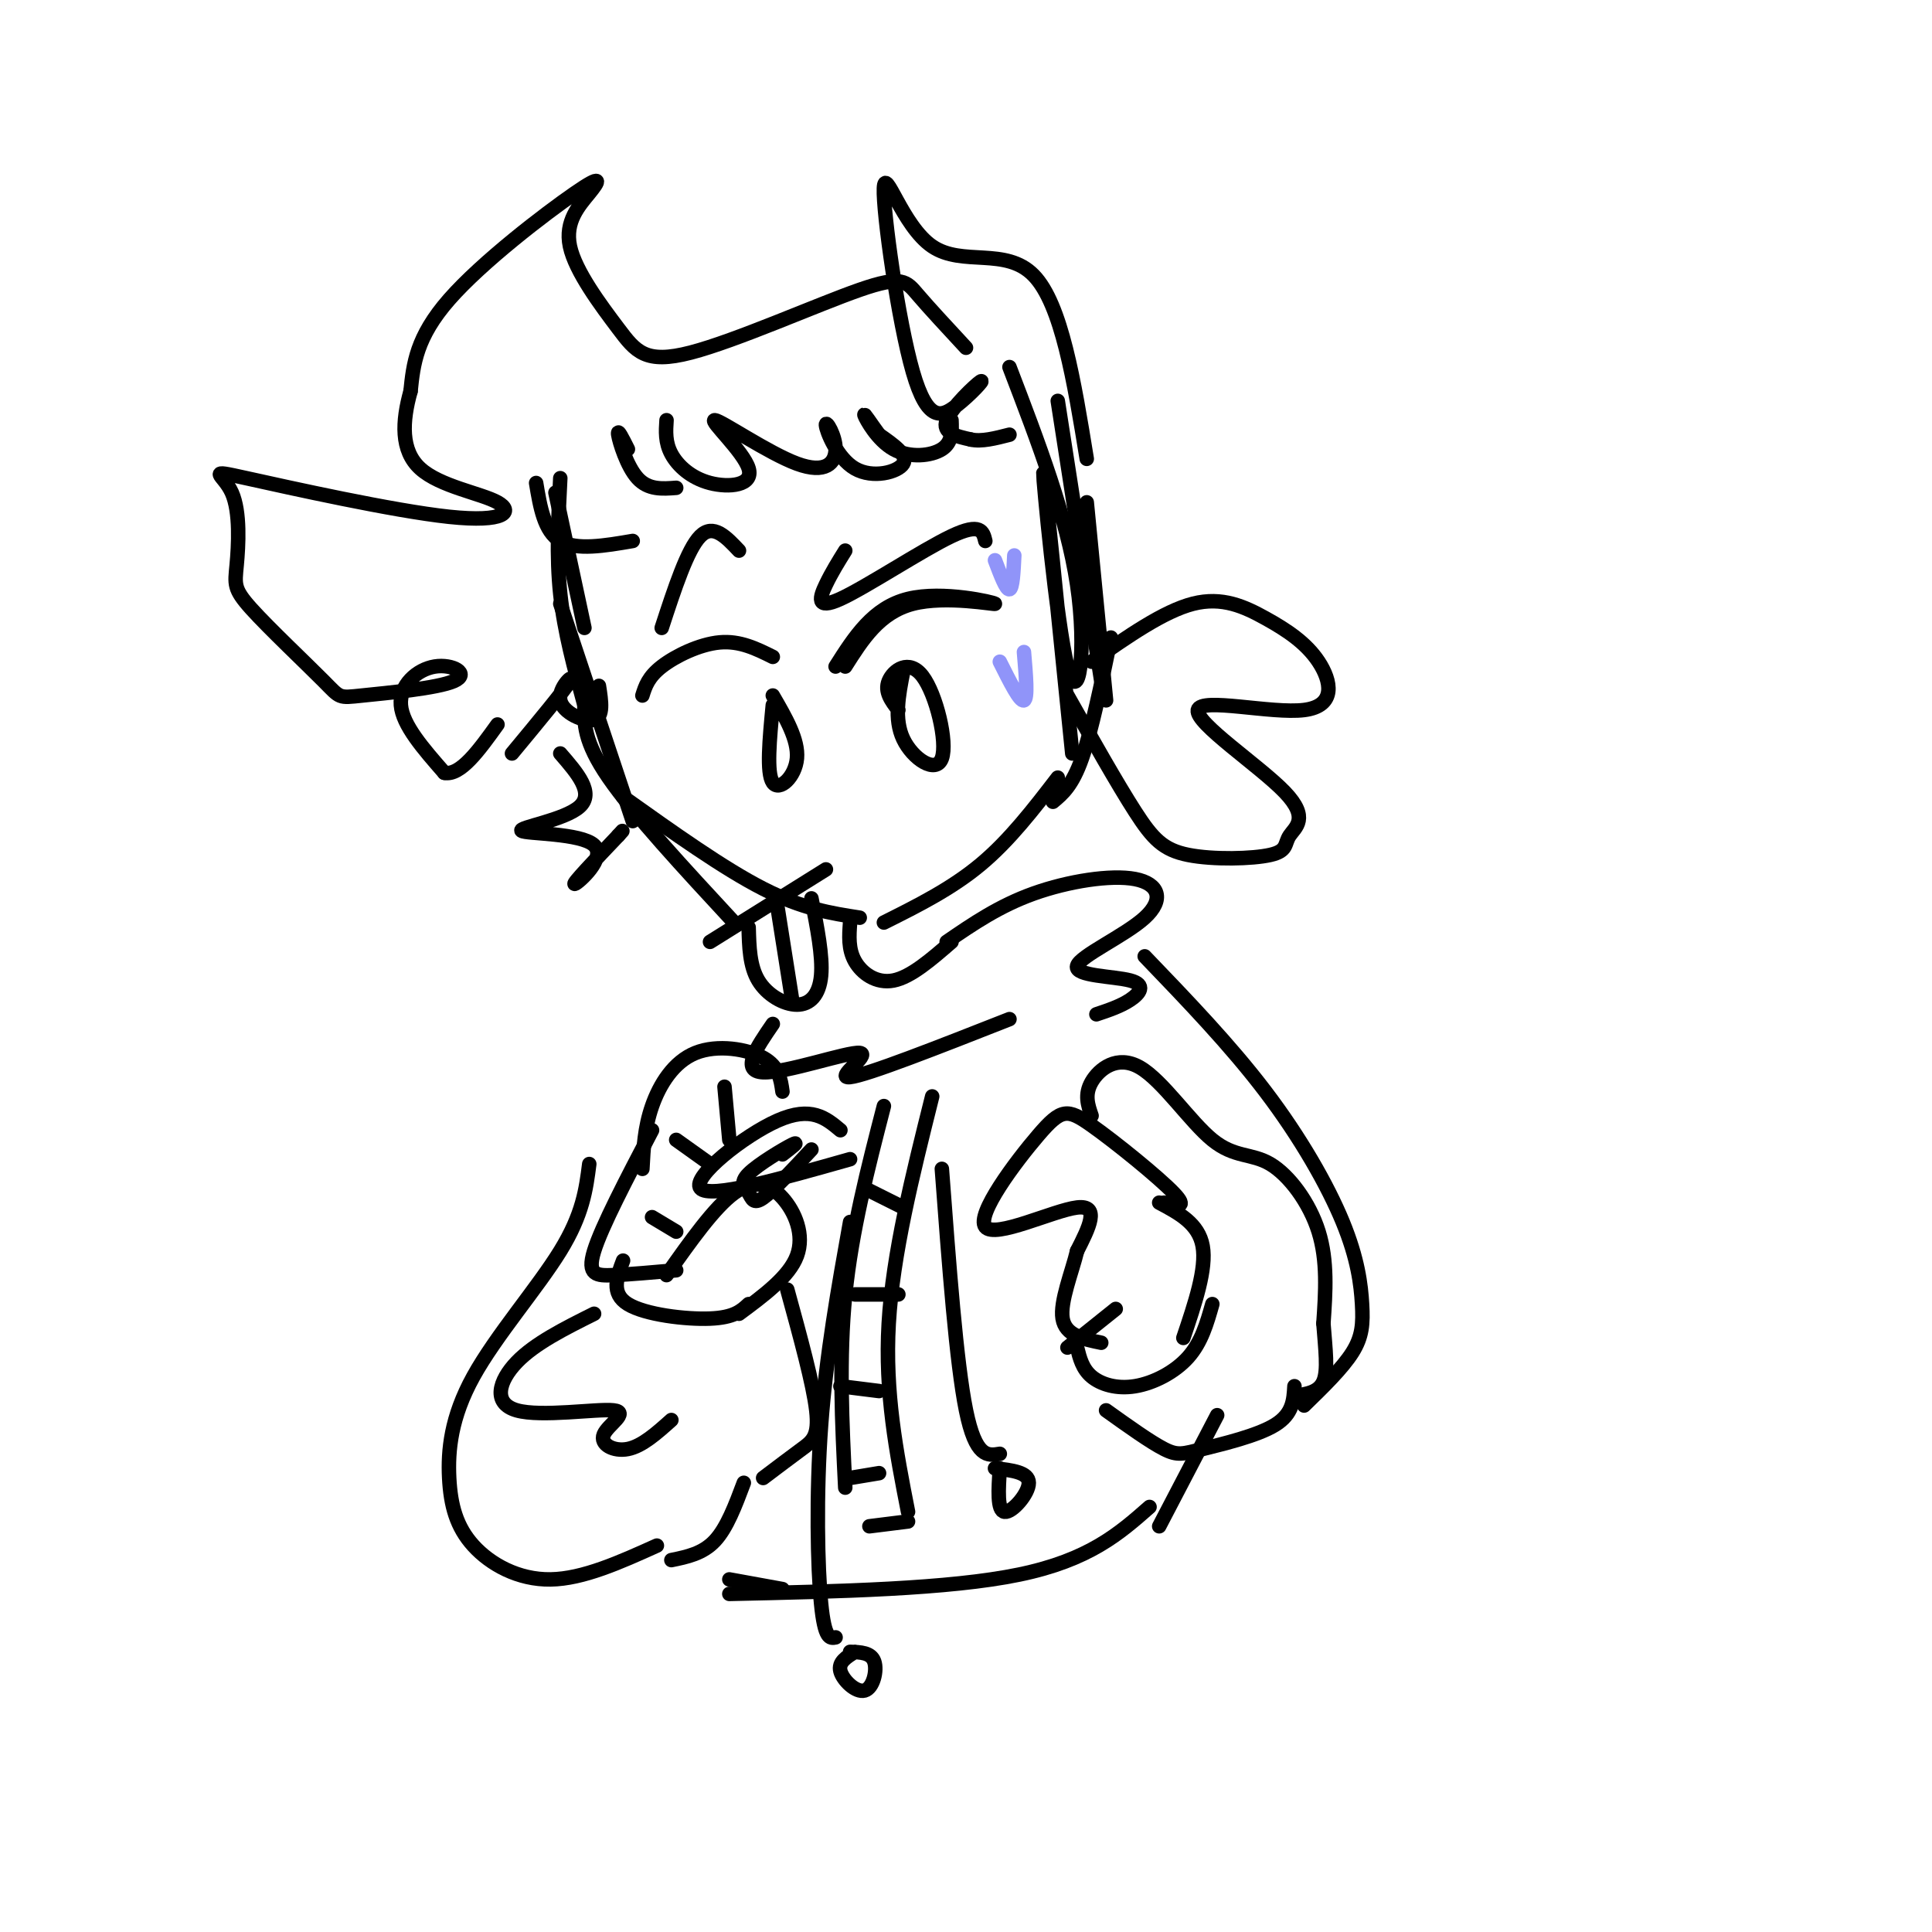 <svg viewBox='0 0 400 400' version='1.1' xmlns='http://www.w3.org/2000/svg' xmlns:xlink='http://www.w3.org/1999/xlink'><g fill='none' stroke='rgb(0,0,0)' stroke-width='3' stroke-linecap='round' stroke-linejoin='round'><path d='M115,102c0.000,0.000 6.000,28.000 6,28'/><path d='M116,99c-0.417,8.083 -0.833,16.167 0,24c0.833,7.833 2.917,15.417 5,23'/><path d='M116,125c0.000,0.000 15.000,45.000 15,45'/><path d='M121,146c-0.083,3.750 -0.167,7.500 5,15c5.167,7.500 15.583,18.750 26,30'/><path d='M129,165c10.417,7.417 20.833,14.833 29,19c8.167,4.167 14.083,5.083 20,6'/><path d='M183,191c7.000,-3.500 14.000,-7.000 20,-12c6.000,-5.000 11.000,-11.500 16,-18'/><path d='M218,166c2.000,-1.667 4.000,-3.333 6,-9c2.000,-5.667 4.000,-15.333 6,-25'/><path d='M229,145c0.000,0.000 -4.000,-41.000 -4,-41'/><path d='M228,141c0.000,0.000 -9.000,-58.000 -9,-58'/><path d='M175,138c3.548,-5.607 7.095,-11.214 14,-13c6.905,-1.786 17.167,0.250 17,0c-0.167,-0.250 -10.762,-2.786 -18,-1c-7.238,1.786 -11.119,7.893 -15,14'/><path d='M187,139c-0.968,4.951 -1.936,9.901 0,14c1.936,4.099 6.777,7.346 8,4c1.223,-3.346 -1.171,-13.285 -4,-17c-2.829,-3.715 -6.094,-1.204 -7,1c-0.906,2.204 0.547,4.102 2,6'/><path d='M133,144c0.600,-1.911 1.200,-3.822 4,-6c2.800,-2.178 7.800,-4.622 12,-5c4.200,-0.378 7.600,1.311 11,3'/><path d='M160,146c-0.667,7.022 -1.333,14.044 0,16c1.333,1.956 4.667,-1.156 5,-5c0.333,-3.844 -2.333,-8.422 -5,-13'/><path d='M137,130c2.667,-8.167 5.333,-16.333 8,-19c2.667,-2.667 5.333,0.167 8,3'/><path d='M204,112c-0.470,-1.940 -0.940,-3.881 -7,-1c-6.060,2.881 -17.708,10.583 -23,13c-5.292,2.417 -4.226,-0.452 -3,-3c1.226,-2.548 2.613,-4.774 4,-7'/><path d='M147,195c0.000,0.000 24.000,-15.000 24,-15'/><path d='M155,192c0.101,4.000 0.202,8.000 2,11c1.798,3.000 5.292,5.000 8,5c2.708,0.000 4.631,-2.000 5,-6c0.369,-4.000 -0.815,-10.000 -2,-16'/><path d='M161,188c0.000,0.000 3.000,19.000 3,19'/><path d='M209,76c5.958,15.560 11.917,31.119 14,45c2.083,13.881 0.292,26.083 -2,17c-2.292,-9.083 -5.083,-39.452 -5,-40c0.083,-0.548 3.042,28.726 6,58'/><path d='M226,137c7.477,-5.228 14.954,-10.457 21,-12c6.046,-1.543 10.662,0.599 15,3c4.338,2.401 8.397,5.061 11,9c2.603,3.939 3.748,9.157 -3,10c-6.748,0.843 -21.391,-2.688 -22,0c-0.609,2.688 12.816,11.594 18,17c5.184,5.406 2.127,7.310 1,9c-1.127,1.690 -0.323,3.164 -4,4c-3.677,0.836 -11.836,1.033 -17,0c-5.164,-1.033 -7.333,-3.295 -11,-9c-3.667,-5.705 -8.834,-14.852 -14,-24'/><path d='M225,95c-2.608,-16.035 -5.215,-32.070 -11,-38c-5.785,-5.930 -14.746,-1.755 -21,-6c-6.254,-4.245 -9.800,-16.911 -10,-12c-0.200,4.911 2.946,27.399 6,38c3.054,10.601 6.014,9.316 9,7c2.986,-2.316 5.996,-5.662 5,-5c-0.996,0.662 -5.999,5.332 -7,8c-1.001,2.668 1.999,3.334 5,4'/><path d='M201,91c2.167,0.500 5.083,-0.250 8,-1'/><path d='M200,72c-3.831,-4.132 -7.662,-8.264 -10,-11c-2.338,-2.736 -3.182,-4.075 -12,-1c-8.818,3.075 -25.611,10.565 -35,13c-9.389,2.435 -11.373,-0.184 -15,-5c-3.627,-4.816 -8.897,-11.829 -10,-17c-1.103,-5.171 1.962,-8.499 4,-11c2.038,-2.501 3.049,-4.173 -3,0c-6.049,4.173 -19.157,14.192 -26,22c-6.843,7.808 -7.422,13.404 -8,19'/><path d='M85,81c-1.739,6.221 -2.087,12.275 2,16c4.087,3.725 12.609,5.123 16,7c3.391,1.877 1.652,4.235 -10,3c-11.652,-1.235 -33.216,-6.061 -42,-8c-8.784,-1.939 -4.789,-0.991 -3,3c1.789,3.991 1.372,11.024 1,15c-0.372,3.976 -0.699,4.895 3,9c3.699,4.105 11.425,11.396 15,15c3.575,3.604 2.999,3.521 8,3c5.001,-0.521 15.577,-1.480 19,-3c3.423,-1.520 -0.309,-3.602 -4,-3c-3.691,0.602 -7.340,3.886 -7,8c0.340,4.114 4.670,9.057 9,14'/><path d='M92,160c3.333,0.667 7.167,-4.667 11,-10'/><path d='M111,100c0.833,5.000 1.667,10.000 5,12c3.333,2.000 9.167,1.000 15,0'/><path d='M130,93c-1.111,-2.222 -2.222,-4.444 -2,-3c0.222,1.444 1.778,6.556 4,9c2.222,2.444 5.111,2.222 8,2'/><path d='M138,87c-0.152,2.290 -0.303,4.579 1,7c1.303,2.421 4.062,4.973 8,6c3.938,1.027 9.055,0.528 8,-3c-1.055,-3.528 -8.281,-10.085 -7,-10c1.281,0.085 11.070,6.811 17,9c5.930,2.189 8.001,-0.159 8,-3c-0.001,-2.841 -2.072,-6.174 -2,-5c0.072,1.174 2.289,6.854 6,9c3.711,2.146 8.918,0.756 10,-1c1.082,-1.756 -1.959,-3.878 -5,-6'/><path d='M182,90c-1.663,-2.239 -3.322,-4.837 -3,-4c0.322,0.837 2.625,5.110 6,7c3.375,1.890 7.821,1.397 10,0c2.179,-1.397 2.089,-3.699 2,-6'/><path d='M196,195c5.427,-3.721 10.854,-7.441 18,-10c7.146,-2.559 16.010,-3.955 21,-3c4.990,0.955 6.105,4.261 2,8c-4.105,3.739 -13.430,7.909 -14,10c-0.570,2.091 7.616,2.101 11,3c3.384,0.899 1.967,2.685 0,4c-1.967,1.315 -4.483,2.157 -7,3'/><path d='M197,195c-4.200,3.644 -8.400,7.289 -12,8c-3.600,0.711 -6.600,-1.511 -8,-4c-1.400,-2.489 -1.200,-5.244 -1,-8'/><path d='M160,212c-3.363,4.899 -6.726,9.798 -2,10c4.726,0.202 17.542,-4.292 20,-4c2.458,0.292 -5.440,5.369 -2,5c3.440,-0.369 18.220,-6.185 33,-12'/><path d='M183,229c-3.333,12.917 -6.667,25.833 -8,39c-1.333,13.167 -0.667,26.583 0,40'/><path d='M193,227c-4.083,16.333 -8.167,32.667 -9,47c-0.833,14.333 1.583,26.667 4,39'/><path d='M179,246c0.000,0.000 8.000,4.000 8,4'/><path d='M177,268c0.000,0.000 9.000,0.000 9,0'/><path d='M174,287c0.000,0.000 8.000,1.000 8,1'/><path d='M176,306c0.000,0.000 6.000,-1.000 6,-1'/><path d='M180,316c0.000,0.000 8.000,-1.000 8,-1'/><path d='M174,234c-3.022,-2.533 -6.044,-5.067 -13,-2c-6.956,3.067 -17.844,11.733 -16,14c1.844,2.267 16.422,-1.867 31,-6'/><path d='M162,239c1.856,-1.427 3.713,-2.855 2,-2c-1.713,0.855 -6.995,3.992 -9,6c-2.005,2.008 -0.732,2.887 0,4c0.732,1.113 0.923,2.461 3,1c2.077,-1.461 6.038,-5.730 10,-10'/><path d='M138,264c4.946,-7.012 9.893,-14.024 14,-17c4.107,-2.976 7.375,-1.917 10,1c2.625,2.917 4.607,7.690 3,12c-1.607,4.310 -6.804,8.155 -12,12'/><path d='M133,242c0.220,-4.262 0.440,-8.524 2,-13c1.560,-4.476 4.458,-9.167 9,-11c4.542,-1.833 10.726,-0.810 14,1c3.274,1.810 3.637,4.405 4,7'/><path d='M135,234c-5.222,9.978 -10.444,19.956 -12,25c-1.556,5.044 0.556,5.156 4,5c3.444,-0.156 8.222,-0.578 13,-1'/><path d='M140,236c0.000,0.000 7.000,5.000 7,5'/><path d='M150,225c0.000,0.000 1.000,11.000 1,11'/><path d='M135,252c0.000,0.000 5.000,3.000 5,3'/><path d='M155,270c-1.511,1.400 -3.022,2.800 -8,3c-4.978,0.200 -13.422,-0.800 -17,-3c-3.578,-2.200 -2.289,-5.600 -1,-9'/><path d='M123,272c-6.132,3.062 -12.265,6.125 -16,10c-3.735,3.875 -5.073,8.563 0,10c5.073,1.437 16.556,-0.378 20,0c3.444,0.378 -1.150,2.948 -2,5c-0.850,2.052 2.043,3.586 5,3c2.957,-0.586 5.979,-3.293 9,-6'/><path d='M163,267c2.689,9.800 5.378,19.600 6,25c0.622,5.400 -0.822,6.400 -3,8c-2.178,1.600 -5.089,3.800 -8,6'/><path d='M122,241c-0.665,5.205 -1.330,10.409 -6,18c-4.670,7.591 -13.345,17.567 -18,26c-4.655,8.433 -5.289,15.322 -5,21c0.289,5.678 1.501,10.144 5,14c3.499,3.856 9.285,7.102 16,7c6.715,-0.102 14.357,-3.551 22,-7'/><path d='M139,323c3.250,-0.667 6.500,-1.333 9,-4c2.500,-2.667 4.250,-7.333 6,-12'/><path d='M241,249c2.567,0.634 5.133,1.268 2,-2c-3.133,-3.268 -11.967,-10.439 -17,-14c-5.033,-3.561 -6.267,-3.511 -11,2c-4.733,5.511 -12.967,16.484 -11,19c1.967,2.516 14.133,-3.424 19,-4c4.867,-0.576 2.433,4.212 0,9'/><path d='M223,259c-1.022,4.289 -3.578,10.511 -3,14c0.578,3.489 4.289,4.244 8,5'/><path d='M240,249c4.083,2.167 8.167,4.333 9,9c0.833,4.667 -1.583,11.833 -4,19'/><path d='M226,231c-0.754,-2.182 -1.508,-4.365 0,-7c1.508,-2.635 5.277,-5.723 10,-3c4.723,2.723 10.400,11.256 15,15c4.600,3.744 8.123,2.700 12,5c3.877,2.300 8.108,7.943 10,14c1.892,6.057 1.446,12.529 1,19'/><path d='M274,274c0.422,5.489 0.978,9.711 0,12c-0.978,2.289 -3.489,2.644 -6,3'/><path d='M223,279c0.548,2.196 1.095,4.393 3,6c1.905,1.607 5.167,2.625 9,2c3.833,-0.625 8.238,-2.893 11,-6c2.762,-3.107 3.881,-7.054 5,-11'/><path d='M221,279c0.000,0.000 10.000,-8.000 10,-8'/><path d='M268,287c-0.161,2.863 -0.321,5.726 -4,8c-3.679,2.274 -10.875,3.958 -15,5c-4.125,1.042 -5.179,1.440 -8,0c-2.821,-1.440 -7.411,-4.720 -12,-8'/><path d='M237,198c8.876,9.230 17.751,18.459 25,28c7.249,9.541 12.871,19.392 16,27c3.129,7.608 3.766,12.971 4,17c0.234,4.029 0.067,6.722 -2,10c-2.067,3.278 -6.033,7.139 -10,11'/><path d='M151,327c0.000,0.000 11.000,2.000 11,2'/><path d='M151,330c22.750,-0.500 45.500,-1.000 60,-4c14.500,-3.000 20.750,-8.500 27,-14'/><path d='M240,316c0.000,0.000 12.000,-23.000 12,-23'/><path d='M195,242c1.500,20.083 3.000,40.167 5,50c2.000,9.833 4.500,9.417 7,9'/><path d='M207,304c-0.289,4.400 -0.578,8.800 1,9c1.578,0.200 5.022,-3.800 5,-6c-0.022,-2.200 -3.511,-2.600 -7,-3'/><path d='M176,253c-2.467,13.778 -4.933,27.556 -6,42c-1.067,14.444 -0.733,29.556 0,37c0.733,7.444 1.867,7.222 3,7'/><path d='M177,342c-1.744,1.071 -3.488,2.143 -3,4c0.488,1.857 3.208,4.500 5,4c1.792,-0.500 2.655,-4.143 2,-6c-0.655,-1.857 -2.827,-1.929 -5,-2'/><path d='M106,156c5.500,-6.631 11.000,-13.262 12,-15c1.000,-1.738 -2.500,1.417 -2,4c0.500,2.583 5.000,4.595 7,4c2.000,-0.595 1.500,-3.798 1,-7'/><path d='M116,156c3.550,4.094 7.100,8.188 4,11c-3.100,2.812 -12.852,4.341 -12,5c0.852,0.659 12.306,0.447 15,3c2.694,2.553 -3.373,7.872 -4,8c-0.627,0.128 4.187,-4.936 9,-10'/><path d='M128,173c1.500,-1.667 0.750,-0.833 0,0'/></g>
<g fill='none' stroke='rgb(144,148,249)' stroke-width='3' stroke-linecap='round' stroke-linejoin='round'><path d='M207,137c2.083,4.167 4.167,8.333 5,8c0.833,-0.333 0.417,-5.167 0,-10'/><path d='M206,116c1.167,3.083 2.333,6.167 3,6c0.667,-0.167 0.833,-3.583 1,-7'/></g>
</svg>